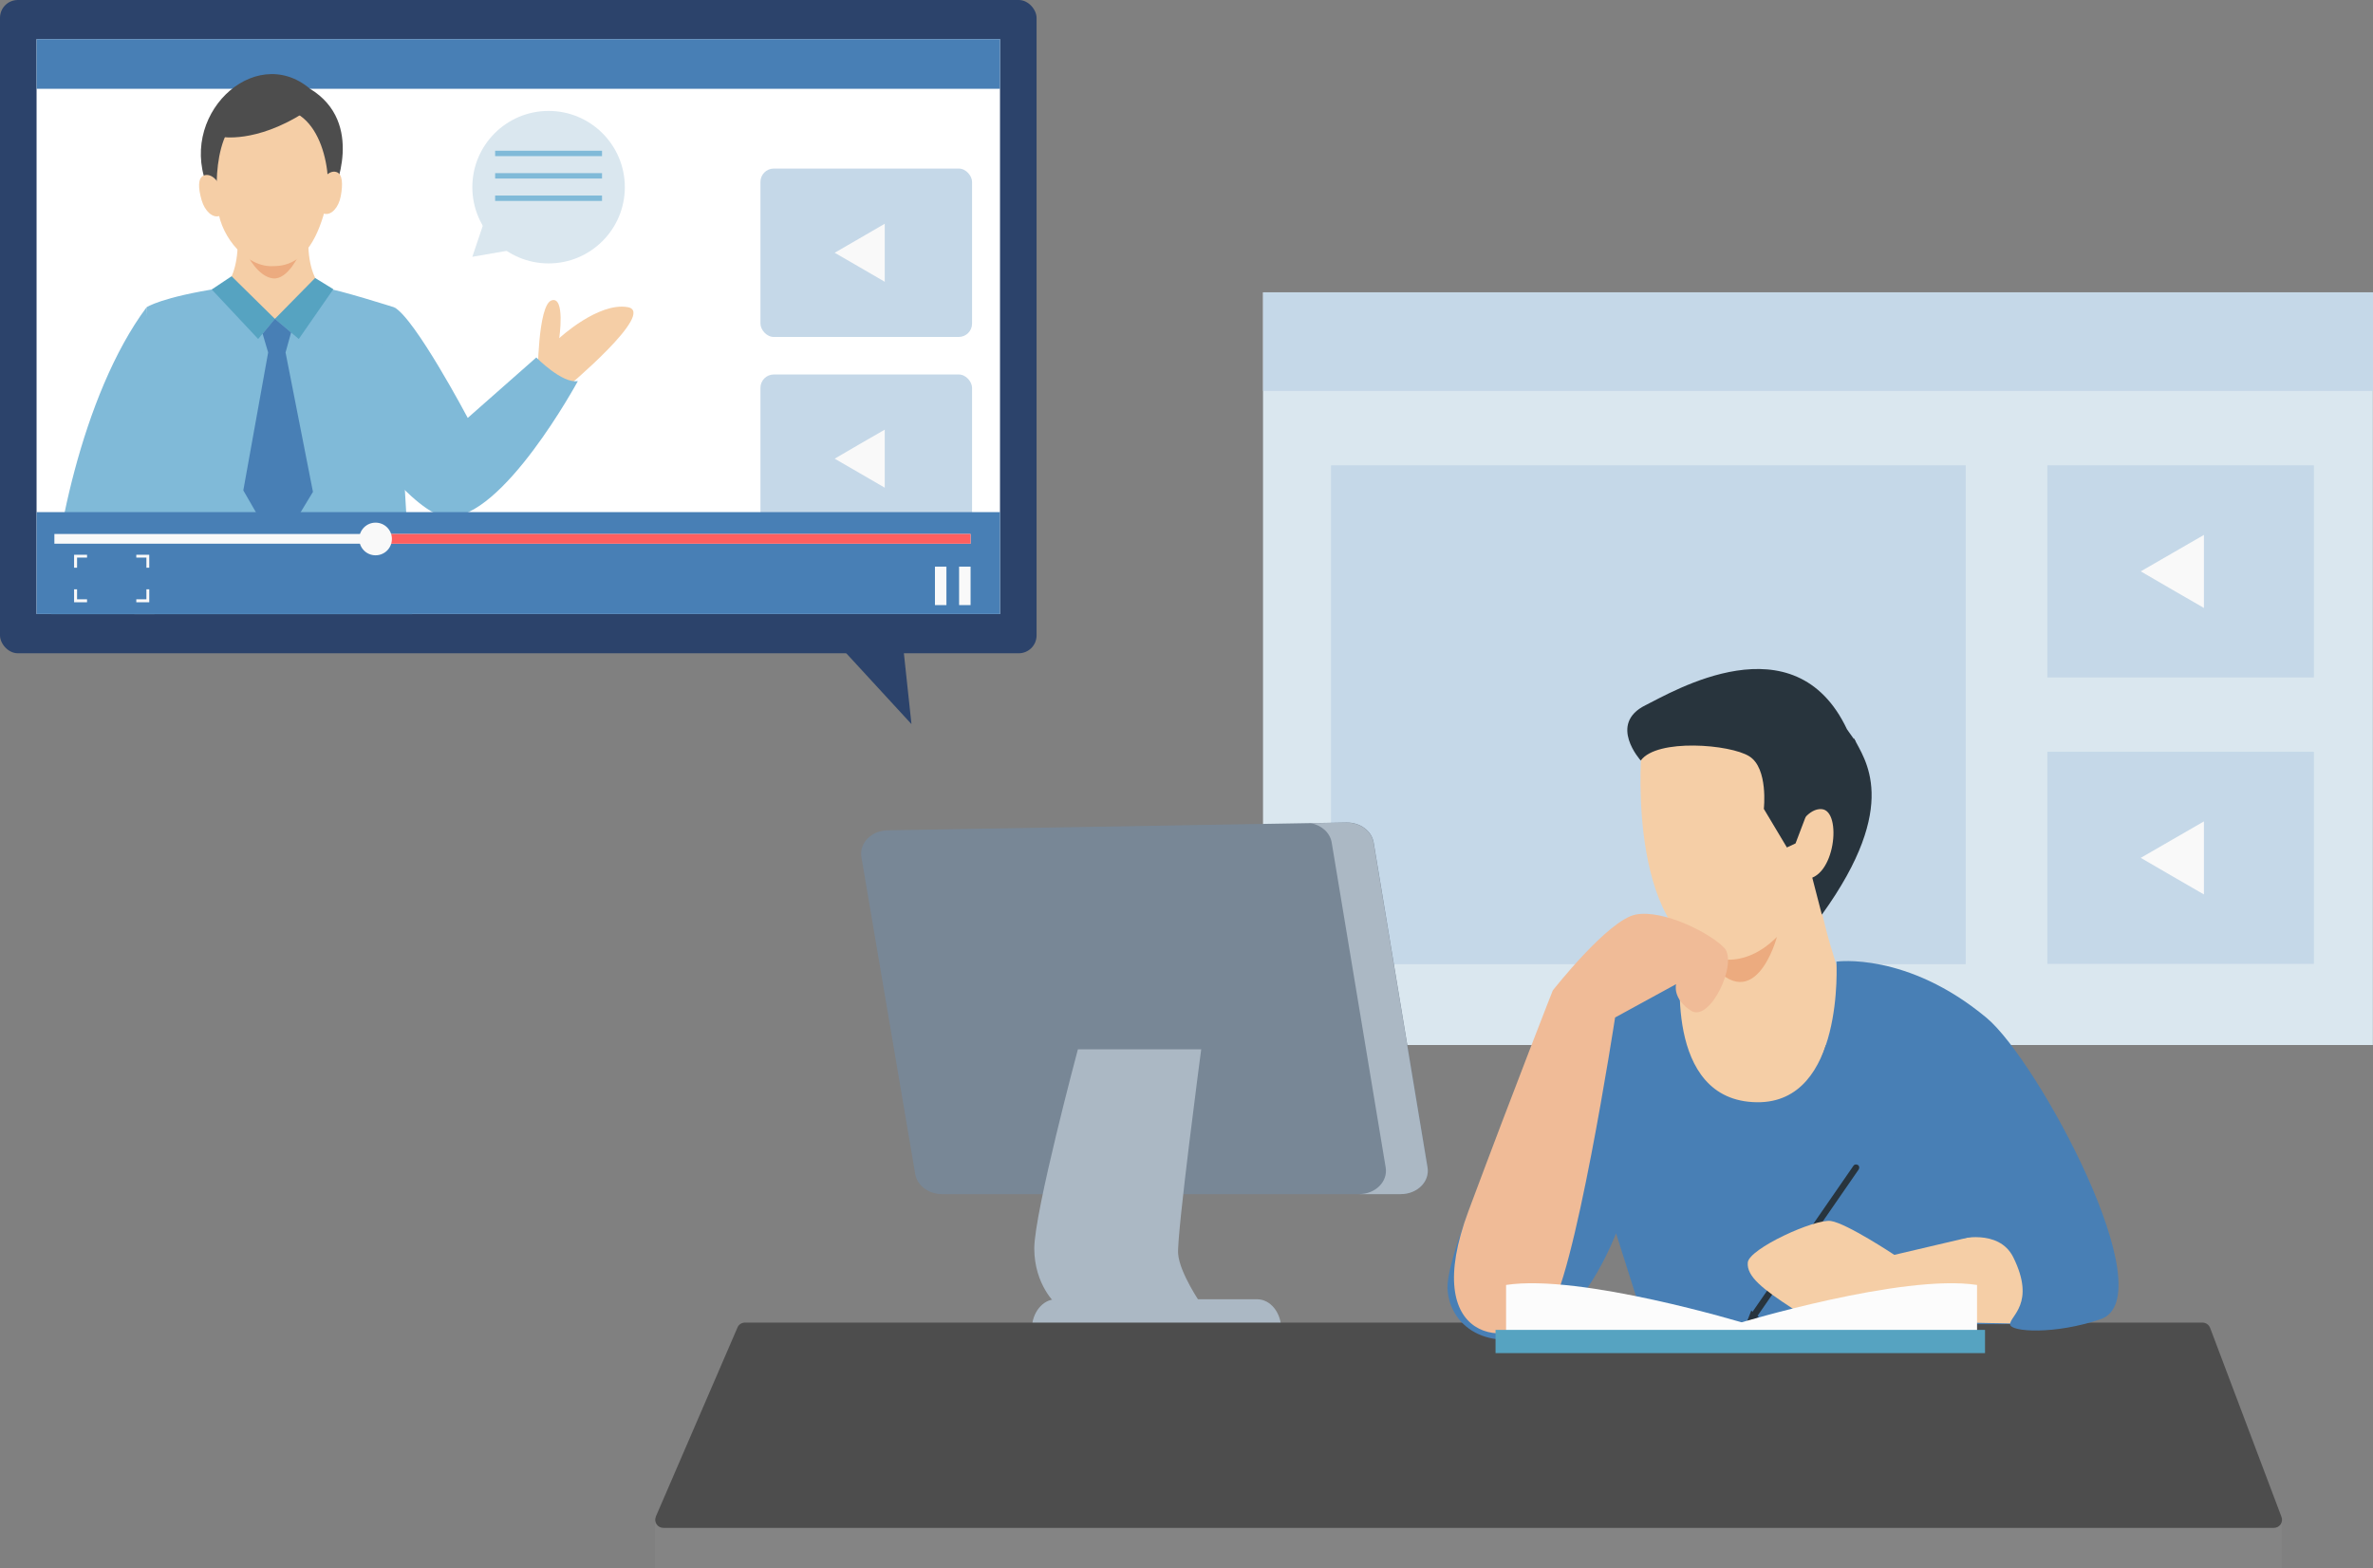 <svg height="116.23" viewBox="0 0 175.84 116.23" width="175.84" xmlns="http://www.w3.org/2000/svg" xmlns:xlink="http://www.w3.org/1999/xlink"><rect x="0" y="0" width="175.84" height="116.23" fill="#808080" stroke="none"/><clipPath id="a"><path d="m17.11-11.49h42.6v71.39h-42.6z" transform="matrix(0 1 -1 0 62.61 -14.2)"/></clipPath><path d="m93.6 21.67h82.24v55.78h-82.24z" fill="#dae7ef" transform="matrix(-1 -0 0 -1 269.43 99.11)"/><path d="m93.6 21.67h82.24v7.3h-82.24z" fill="#c5d8e8"/><path d="m151.71 34.48h19.75v15.72h-19.75z" fill="#c5d8e8"/><path d="m158.63 42.34 2.34 1.36 2.34 1.35v-2.71-2.7l-2.34 1.35z" fill="#f9f9f9"/><path d="m151.71 55.71h19.75v15.72h-19.75z" fill="#c5d8e8"/><path d="m98.63 34.48h47.03v36.97h-47.03z" fill="#c5d8e8"/><path d="m158.63 63.57 2.34 1.36 2.34 1.35v-2.71-2.7l-2.34 1.35z" fill="#f9f9f9"/><path d="m125.93 69.88s.26 2.52-1.6 4.11c0 0-.2 12.53 7.62 9.58 1.49-.57 3.77-6.39 4.58-10.81 0 0-1.68-4.21-2.21-9.27" fill="#f5cea6"/><path d="m121.62 55.94s-1.11 14.27 6.38 15.26c3.35.44 5.61-4.52 5.61-4.52s2.09-8.7 0-10.74-9.95-3.99-11.99 0z" fill="#f5cea6"/><path d="m126.23 70.67s2.6 1.6 5.44-1.24c0 0-1.74 6.6-5.44 1.24z" fill="#ecab7f"/><path d="m137.39 54.72c.71 1.49 3.54 4.84-2.39 13.06l-1.76-6.8" fill="#28343d"/><path d="m133.31 61.17s.72-1.29 1.68-1.21c1.54.12.99 5.27-1.29 5.18" fill="#f5cea6"/><path d="m134.02 59.95-.97 2.55-.64.3-1.71-2.86s.34-3-1.07-3.89c-1.41-.9-6.86-1.34-8.05.31 0 0-2.46-2.71.35-4.1 1.99-.98 11.04-6.44 14.93 1.78l.63.89" fill="#28343d"/><rect fill="#2c436b" height="48.41" rx="1.32" width="76.81"/><path d="m2.71 2.9h71.39v42.6h-71.39z" fill="#fff"/><path d="m2.71 2.9h71.39v3.68h-71.39z" fill="#487fb5"/><path d="m60.84 46.38 6.7 7.28-.78-7.28" fill="#2c436b"/><path d="m103.8 88.49h-34c-.99 0-1.83-.63-1.98-1.48l-3.99-23.5c-.17-1.03.74-1.96 1.94-1.98l34-.58c1.01-.02 1.88.62 2.02 1.48l4 24.08c.17 1.04-.76 1.97-1.98 1.97z" fill="#788796"/><path d="m105.78 86.52-4-24.08c-.14-.86-1.01-1.5-2.02-1.48l-2.63.04c.8.15 1.43.71 1.55 1.44l4 24.08c.17 1.04-.76 1.97-1.98 1.97h3.1c1.22 0 2.15-.93 1.98-1.97z" fill="#abb8c4"/><path d="m79.87 77.77s-3.22 12.03-3.23 14.74c0 2.71 1.62 4.14 1.62 4.14h10.75s-1.6-2.3-1.71-3.74c-.11-1.43 1.71-15.15 1.71-15.15h-9.13z" fill="#abb8c4"/><path d="m94.95 98.39h-18.49s0 .11 0 .11c0-1.22.8-2.22 1.79-2.22h14.9c.99 0 1.79.99 1.79 2.22v-.11z" fill="#abb8c4"/><path d="m48.54 112.4h120.53v3.83h-120.53z" fill="#848484" transform="matrix(-1 -0 0 -1 217.61 228.63)"/><path d="m49.14 113.22h119.36c.42 0 .71-.42.56-.81l-5.29-14.01c-.09-.23-.31-.39-.56-.39h-108.01c-.24 0-.46.14-.55.36l-6.05 14.01c-.17.4.12.84.55.84z" fill="#4d4d4d"/><path d="m124.58 71.26s-2.26.7-6.49 3.01-10.95 18.11-10.83 21.19c.13 3.08 3.53 5.01 7.36 2.97 3.12-1.67 5.13-7.04 5.13-7.04l2.14 6.75 28.02-.02-6.67-17.04-7.16-9.81s.61 10.49-5.89 10.41c-7.02-.08-5.61-10.41-5.61-10.41z" fill="#487fb5"/><path d="m119.68 75.39s-3.05 19.9-5.02 21.91c-2.86 2.92-9.5 2.22-5.85-7.55 3.65-9.76 6.25-16.35 6.25-16.35s4.11-5.25 6.16-5.63 5.48 1.36 6.54 2.46c1.06 1.09-1.04 5.57-2.45 4.67s-1.11-1.97-1.11-1.97l-4.52 2.47z" fill="#f0bb97"/><path d="m130.08 97.54s-.09-.01-.13-.04c-.11-.07-.13-.22-.06-.33l7.45-10.78c.07-.11.22-.13.33-.06s.13.22.06.33l-7.45 10.78c-.05.07-.12.1-.19.1z" fill="#28343d"/><path d="m148.76 91.02-8.39 1.97s-3.51-2.33-4.7-2.51c-1.2-.17-6.07 2.05-6.16 3.08s1.11 1.97 3.34 3.42c2.22 1.45 7.19.91 7.19.91l11.48.24 3.05-1.8" fill="#f5cea6"/><path d="m136.08 71.26s5.23-.75 11.13 4.17c3.79 3.16 13.25 20.68 8.44 22.33-3.37 1.15-6.68.95-6.7.38-.03-.62 1.93-1.54.24-4.96-1.08-2.19-4.12-1.34-4.12-1.34l-5.67-9.17" fill="#487fb5"/><path d="m130.33 97.58-1 .66.44-1.12" fill="#28343d"/><path d="m128.85 99.14v-1.09s12.13-3.68 17.65-2.83v4.26" fill="#fcfcfc"/><path d="m129.25 99.14v-1.09s-12.13-3.68-17.65-2.83v4.26" fill="#fcfcfc"/><path d="m110.82 98.55h36.27v1.72h-36.27z" fill="#56a3c1" transform="matrix(-1 -0 0 -1 257.91 198.82)"/><rect fill="#c5d8e8" height="12.48" rx=".99" width="15.68" x="56.35" y="12.49"/><path d="m61.85 18.73 1.85 1.07 1.86 1.08v-2.15-2.15l-1.86 1.08z" fill="#f9f9f9"/><rect fill="#c5d8e8" height="12.48" rx=".99" width="15.68" x="56.35" y="27.75"/><path d="m61.85 33.99 1.85 1.07 1.86 1.08v-2.15-2.15l-1.86 1.07z" fill="#f9f9f9"/><g clip-path="url(#a)"><path d="m10.86 22.77c-4.88 6.56-6.97 18.06-7.07 22.78s7.71 2.16 7.71 2.16" fill="#80bad8"/><path d="m16.4 21.34c-4.46.68-5.54 1.43-5.54 1.43l-.92 23.15h20.63s-1.37-23.15-1.37-23.15-4.13-1.31-5.15-1.43c-3.07.41-7.66 0-7.66 0z" fill="#80bad8"/><path d="m24.06 21.34c-.72-.23-1.21-1.77-1.21-3.24-1.88 0-2.44 0-2.59 0h-.06c-.15 0-.71 0-2.59 0 0 1.47-.48 3.01-1.21 3.24l3.97 2.29z" fill="#f5cea6"/><path d="m15.49 14.08s3.94-2.8 4.6-4.18c-.39 1.52-1.19 2.12-1.19 2.12s3.88-.6 3.92-2.33c.13 1.68 1.87 4.61 1.87 4.61s2.44-5.2-1.73-7.73c-4.13-3.48-9.99 2.1-7.47 7.52z" fill="#4d4d4d"/><path d="m18.32 18.88s.97.23 1.94.33c.98.1 1.94-.42 1.94-.42s-.85 1.96-1.97 1.84-1.92-1.75-1.92-1.75z" fill="#ecab7f"/><path d="m20.23 8.04c-.11 0-.2.02-.3.04-.1 0-.2-.02-.31-.02-3.73-.04-3.74 5.32-3.46 7.52.26 2.04 2.15 4.28 4.13 4.14 2.43 0 3.35-2.48 3.86-4.4.57-2.14-.21-7.56-3.93-7.27z" fill="#f5cea6"/><path d="m23.68 14.04c.16-.85.7-1.43 1.22-1.3.51.13.51.95.35 1.8s-.7 1.43-1.22 1.3c-.51-.13-.51-.95-.35-1.8z" fill="#f5cea6"/><path d="m16.45 14.17c-.24-.83-.83-1.35-1.33-1.17s-.42 1-.18 1.83.83 1.35 1.33 1.17.42-1 .18-1.83z" fill="#f5cea6"/><path d="m15.69 21.45 1.47-.98 3.21 3.16-1.24 1.49z" fill="#56a3c1"/><path d="m23.35 20.6 1.35.83-2.56 3.69-1.77-1.49z" fill="#56a3c1"/><path d="m20.37 23.63-.91 1.1.41 1.39h1.29l.41-1.48z" fill="#487fb5"/><path d="m20.58 25.52-.71.6-1.84 10.22 2.55 4.42 2.61-4.31-2.03-10.33z" fill="#487fb5"/><path d="m39.84 28.01s0-5.41 1.03-5.75.57 2.8.57 2.8 2.89-2.68 5.07-2.3-4.62 6.04-4.62 6.04" fill="#f5cea6"/><path d="m29.21 22.77c1.54.81 5.45 8.2 5.45 8.2l5.08-4.48s1.92 1.96 3.08 1.75c0 0-5.59 10.32-9.7 10.07-2.35-.14-6.76-6.24-6.76-6.24" fill="#80bad8"/><path d="m16.4 10.14s2.52.5 6.13-1.79c0 0-2.42-1.91-4.56-.86" fill="#4d4d4d"/><path d="m35 13.87c0 3.12 2.53 5.65 5.65 5.65s5.65-2.53 5.65-5.65-2.53-5.65-5.65-5.65-5.65 2.53-5.65 5.65z" fill="#dae7ef"/><path d="m35.95 16.21-.95 2.82 3-.52" fill="#dae7ef"/><g fill="#80bad8"><path d="m36.68 11.17h7.92v.4h-7.92z" transform="matrix(-1 -0 0 -1 81.29 22.74)"/><path d="m36.68 12.83h7.92v.4h-7.92z" transform="matrix(-1 -0 0 -1 81.29 26.06)"/><path d="m36.68 14.49h7.92v.4h-7.92z" transform="matrix(-1 -0 0 -1 81.29 29.38)"/></g></g><path d="m2.71 37.95h71.39v7.55h-71.39z" fill="#487fb5" transform="matrix(-1 -0 0 -1 76.81 83.45)"/><path d="m4.03 39.57h67.89v.72h-67.89z" fill="#f9f9f9"/><path d="m71.92 39.57v.72h-43.85v-.72z" fill="#ff5f5f"/><g fill="#f9f9f9"><path d="m26.62 39.94c0 .67.54 1.21 1.21 1.21s1.21-.54 1.21-1.21-.54-1.21-1.21-1.21-1.21.54-1.21 1.21z"/><path d="m71.06 41.99h.85v2.85h-.85z" transform="matrix(-1 -0 0 -1 142.98 86.83)"/><path d="m69.27 41.99h.85v2.85h-.85z" transform="matrix(-1 -0 0 -1 139.4 86.83)"/><path d="m5.49 44.63h.96v-.22h-.74v-.74h-.22z"/><path d="m10.1 44.63h.96v-.96h-.21v.74h-.75z"/><path d="m10.85 42.07h.21v-.96h-.96v.21h.75z"/><path d="m5.49 42.07h.22v-.75h.74v-.21h-.96z"/></g></svg>